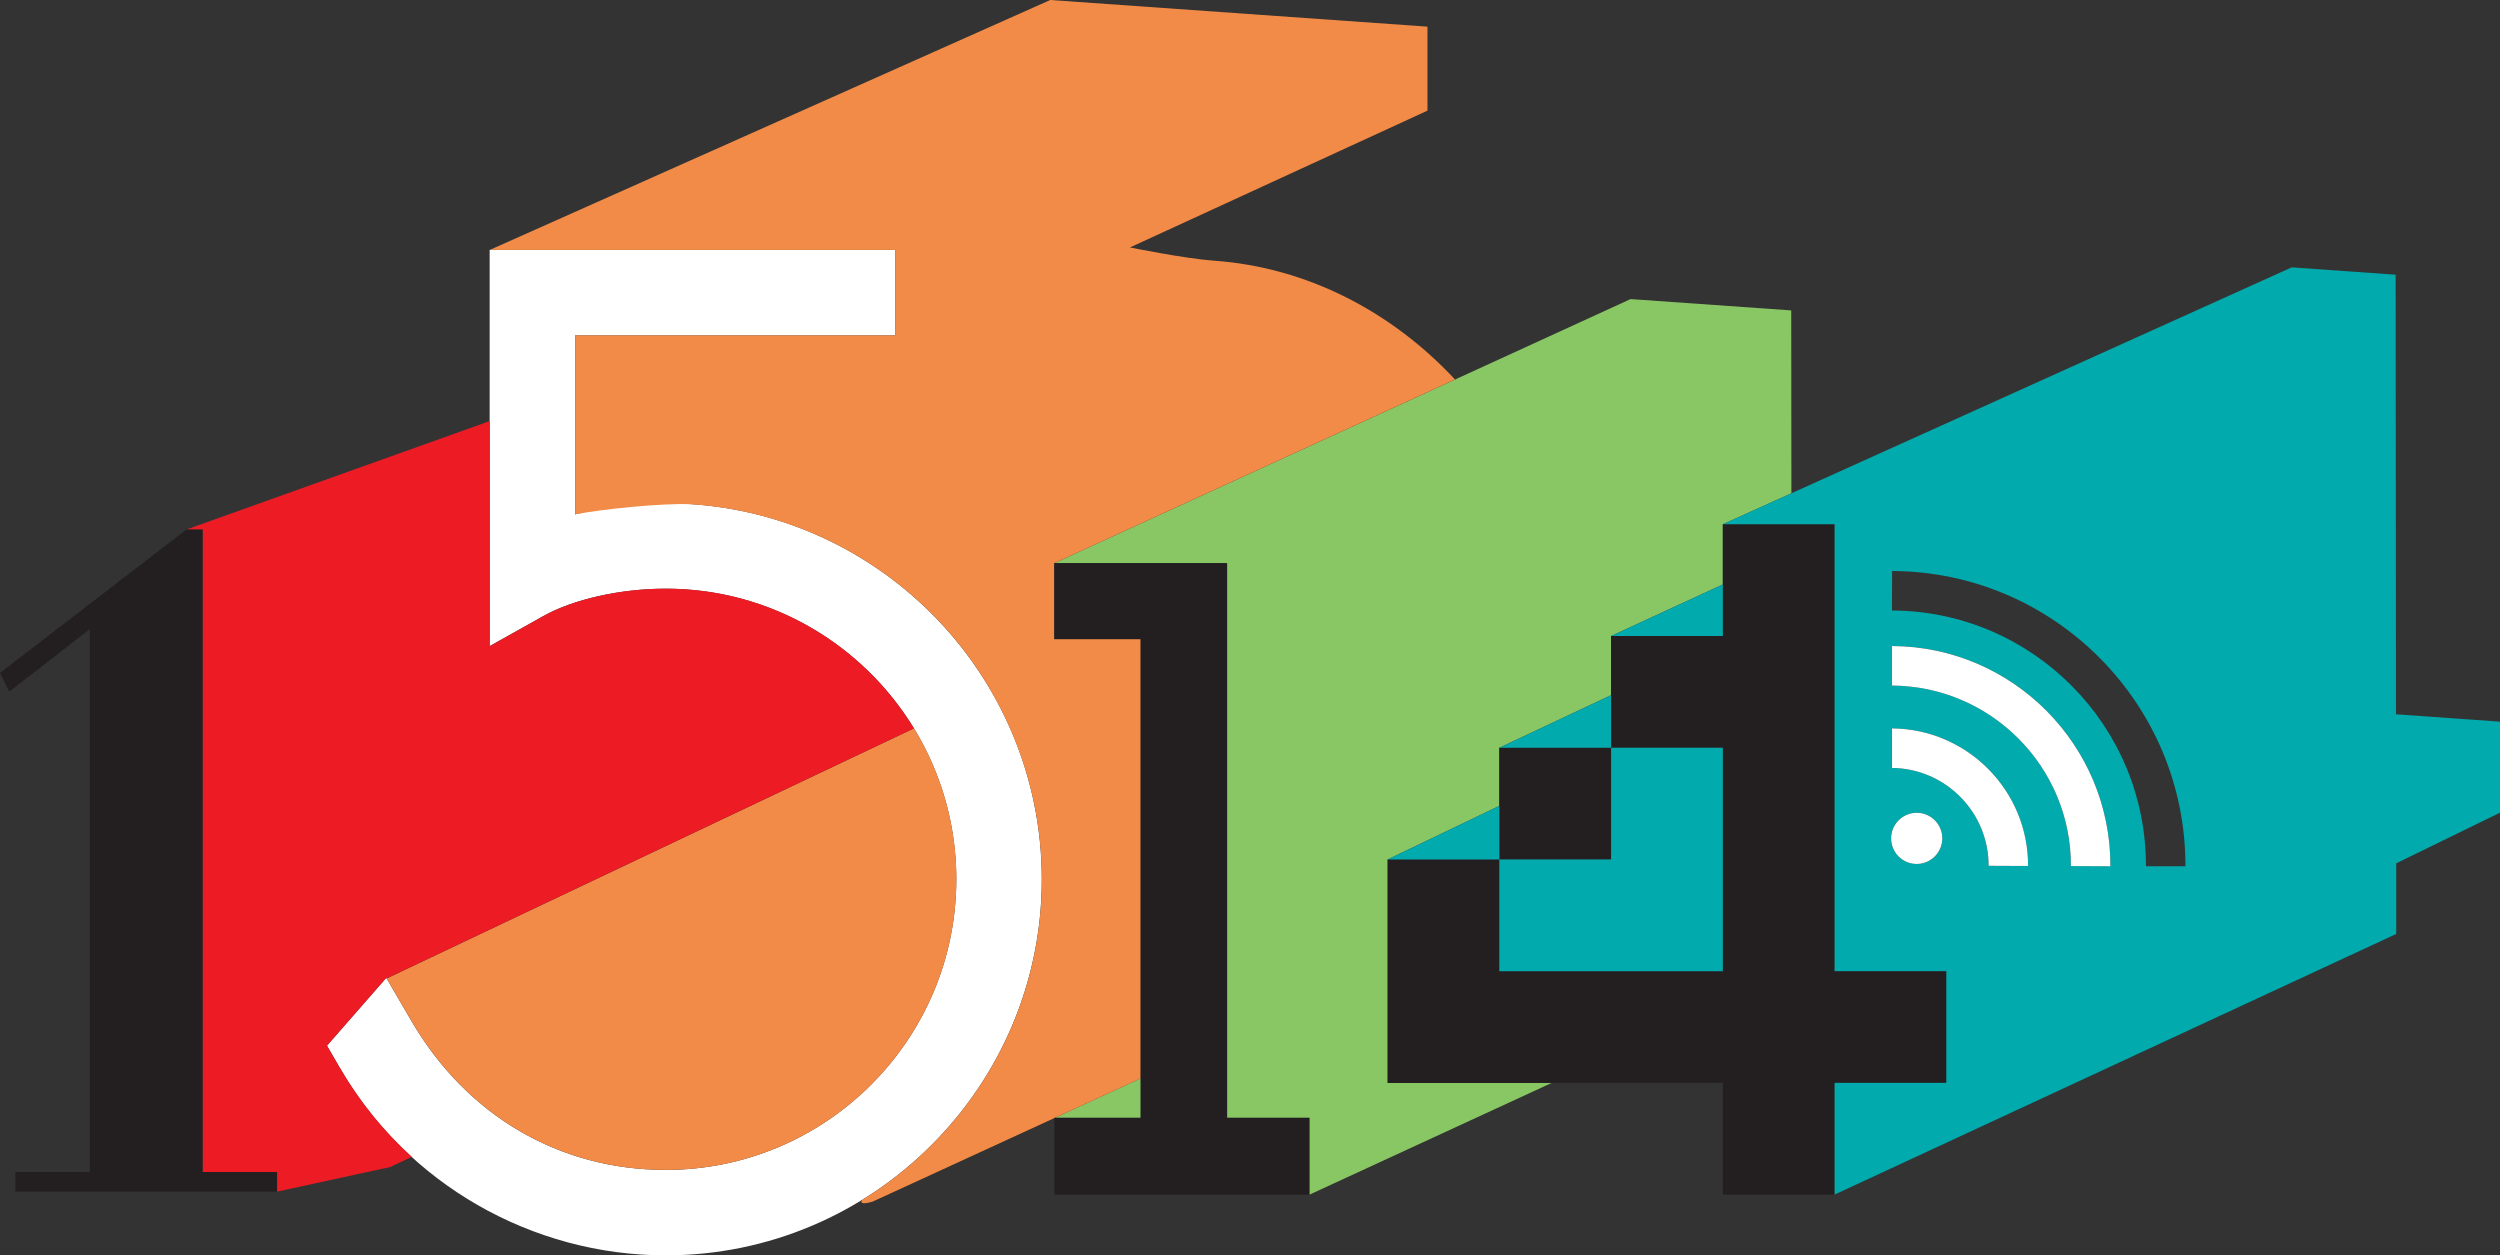 <?xml version="1.0" encoding="UTF-8"?> <svg xmlns="http://www.w3.org/2000/svg" xmlns:xlink="http://www.w3.org/1999/xlink" id="_Слой_1" width="448.28" height="225.1" viewBox="0 0 448.28 225.1"><rect x="0" y="0" width="448.28" height="225.1" fill="#333333" stroke="none"/><defs><style>.cls-1{fill:#89c765;}.cls-1,.cls-2,.cls-3,.cls-4,.cls-5,.cls-6,.cls-7{stroke-width:0px;}.cls-8{clip-path:url(#clippath);}.cls-2{fill:none;}.cls-3{fill:#f28b47;}.cls-4{fill:#ed1c24;}.cls-5{fill:#00aaad;}.cls-6{fill:#fff;}.cls-7{fill:#231f20;}</style><clipPath id="clippath"><rect class="cls-2" width="448.28" height="225.04"></rect></clipPath></defs><polyline class="cls-1" points="248.82 154.11 268.85 144.5 268.85 134.08 288.89 124.65 288.89 114.04 308.92 104.8 308.92 94.01 321.22 88.45 321.19 55.66 292.38 53.63 189.05 100.98 220.03 100.98 220.03 200.44 234.79 200.44 234.79 214.22 278.23 194.18 248.82 194.18 248.82 154.11"></polyline><polyline class="cls-1" points="204.54 200.44 204.54 193.36 189.15 200.44 204.54 200.44"></polyline><g class="cls-8"><path class="cls-6" d="M119.38,225.1c-24.05,0-46.44-12.87-58.43-33.59l-2.32-4.01,10.63-12.16,4.53,7.76c9.91,16.96,26.52,26.68,45.58,26.68,28.74,0,52.11-23.38,52.11-52.11s-23.38-52.11-52.11-52.11c-8.12,0-16.53,1.88-21.95,4.91l-9.62,5.39V44.82h72.7v15.32h-57.38v32.09c5.16-1.3,10.7-1.99,16.25-1.99,37.18,0,67.43,30.25,67.43,67.43s-30.25,67.43-67.43,67.43"></path></g><path class="cls-3" d="M171.5,157.67c0-9.91-2.78-19.17-7.6-27.07h-.02s-94.55,44.85-94.55,44.85l4.47,7.65c9.91,16.96,26.53,26.68,45.58,26.68,28.73,0,52.11-23.38,52.11-52.11"></path><path class="cls-3" d="M189.05,100.98l71.85-32.93c-11.26-12.09-26.46-20.12-43.17-21.3-5.16-.36-15.12-2.38-15.12-2.38l53.35-24.53V4.78S188.32,0,188.32,0l-100.51,44.82h72.7v15.32h-57.38v32.09h0c4.57-.89,15.26-2.03,20.72-1.82,22.52,1.48,42.06,14.05,53.17,32.3.01.03.03.05.04.08.19.31.36.64.55.96,5.83,9.97,9.2,21.56,9.2,33.93,0,24.28-12.91,45.6-32.22,57.48-.74,1.12,1.87.31,1.87.31l32.58-14.98.09-.04,15.4-7.08v-78.77h-15.49v-13.61"></path><polyline class="cls-3" points="69.02 175.63 69.02 175.63 69.06 175.58 69 175.61 69.02 175.63"></polyline><polyline class="cls-3" points="69.12 175.51 69.27 175.35 69.33 175.45 69.27 175.35 69.12 175.51"></polyline><polyline class="cls-7" points="204.54 200.44 204.54 114.6 189.05 114.6 189.05 100.98 220.03 100.98 220.03 200.44 234.79 200.44 234.79 214.22 189.05 214.22 189.05 200.44 204.54 200.44"></polyline><path class="cls-7" d="M248.82,154.11h20.04v20.03h40.07v-40.07h-20.04v-20.03h20.04v-20.03h20.04v80.14h20.04v20.03h-20.04v20.03h-20.04v-20.03h-60.1v-40.07M268.85,134.08h20.03v20.04h-20.03v-20.04Z"></path><polyline class="cls-5" points="248.82 154.11 268.85 154.11 268.85 144.5 248.82 154.11"></polyline><polyline class="cls-5" points="288.89 154.11 268.85 154.11 268.85 174.15 308.92 174.15 308.92 134.08 288.89 134.08 288.89 154.11"></polyline><polyline class="cls-5" points="268.85 134.08 288.89 134.08 288.89 124.65 268.85 134.08"></polyline><path class="cls-5" d="M448.28,145.74v-16.34s-18.65-1.32-18.65-1.32l-.06-78.82-18.64-1.32-102,46.06h20.04v80.14h20.03v20.03h-20.03v20.03l100.7-46.73v-12.66s18.62-9.09,18.62-9.09M343.67,154.92c-2.53,0-4.58-2.07-4.57-4.61,0-2.54,2.07-4.58,4.61-4.57,2.53.01,4.58,2.07,4.57,4.61,0,2.54-2.07,4.58-4.61,4.57ZM356.57,155.25c.04-9.61-7.72-17.46-17.32-17.55v-7.09c13.51.09,24.45,11.14,24.4,24.67l-7.09-.03ZM371.34,155.3c.07-17.77-14.32-32.28-32.08-32.38v-7.09c21.68.1,39.25,17.81,39.16,39.49l-7.08-.03ZM384.79,155.33c.08-25.19-20.34-45.76-45.54-45.86l.03-7.08c29.09.11,52.68,23.86,52.59,52.94h-7.08Z"></path><polyline class="cls-5" points="308.92 114.04 308.92 104.8 288.89 114.04 308.92 114.04"></polyline><path class="cls-6" d="M343.71,145.74c-2.54,0-4.6,2.04-4.61,4.57-.01,2.53,2.04,4.6,4.57,4.61,2.53,0,4.6-2.04,4.61-4.57.01-2.53-2.04-4.6-4.57-4.61"></path><path class="cls-6" d="M339.26,130.61v7.09c9.59.1,17.35,7.94,17.32,17.55l7.08.03c.05-13.52-10.89-24.57-24.4-24.67"></path><path class="cls-6" d="M339.26,115.84v7.09c17.76.1,32.15,14.61,32.08,32.37l7.08.03c.08-21.68-17.48-39.39-39.16-39.49"></path><path class="cls-4" d="M60.95,191.51l-2.32-4.01,10.39-11.88v-.02s.04-.03.04-.03l.21-.24.06.11,94.55-44.84c-9.15-15.01-25.67-25.05-44.49-25.05-8.12,0-16.53,1.88-21.95,4.91l-9.62,5.39v-40.35l-54.4,19.45h2.91v115.2h13.36v3.52l20.27-4.41,3.88-1.82c-5.02-4.57-9.38-9.92-12.87-15.93"></path><polyline class="cls-7" points="36.32 210.16 36.32 94.96 33.41 94.96 0 120.66 1.68 124.01 16.11 112.8 16.11 210.16 2.75 210.16 2.75 213.68 49.67 213.68 49.67 210.16 36.32 210.16"></polyline></svg> 